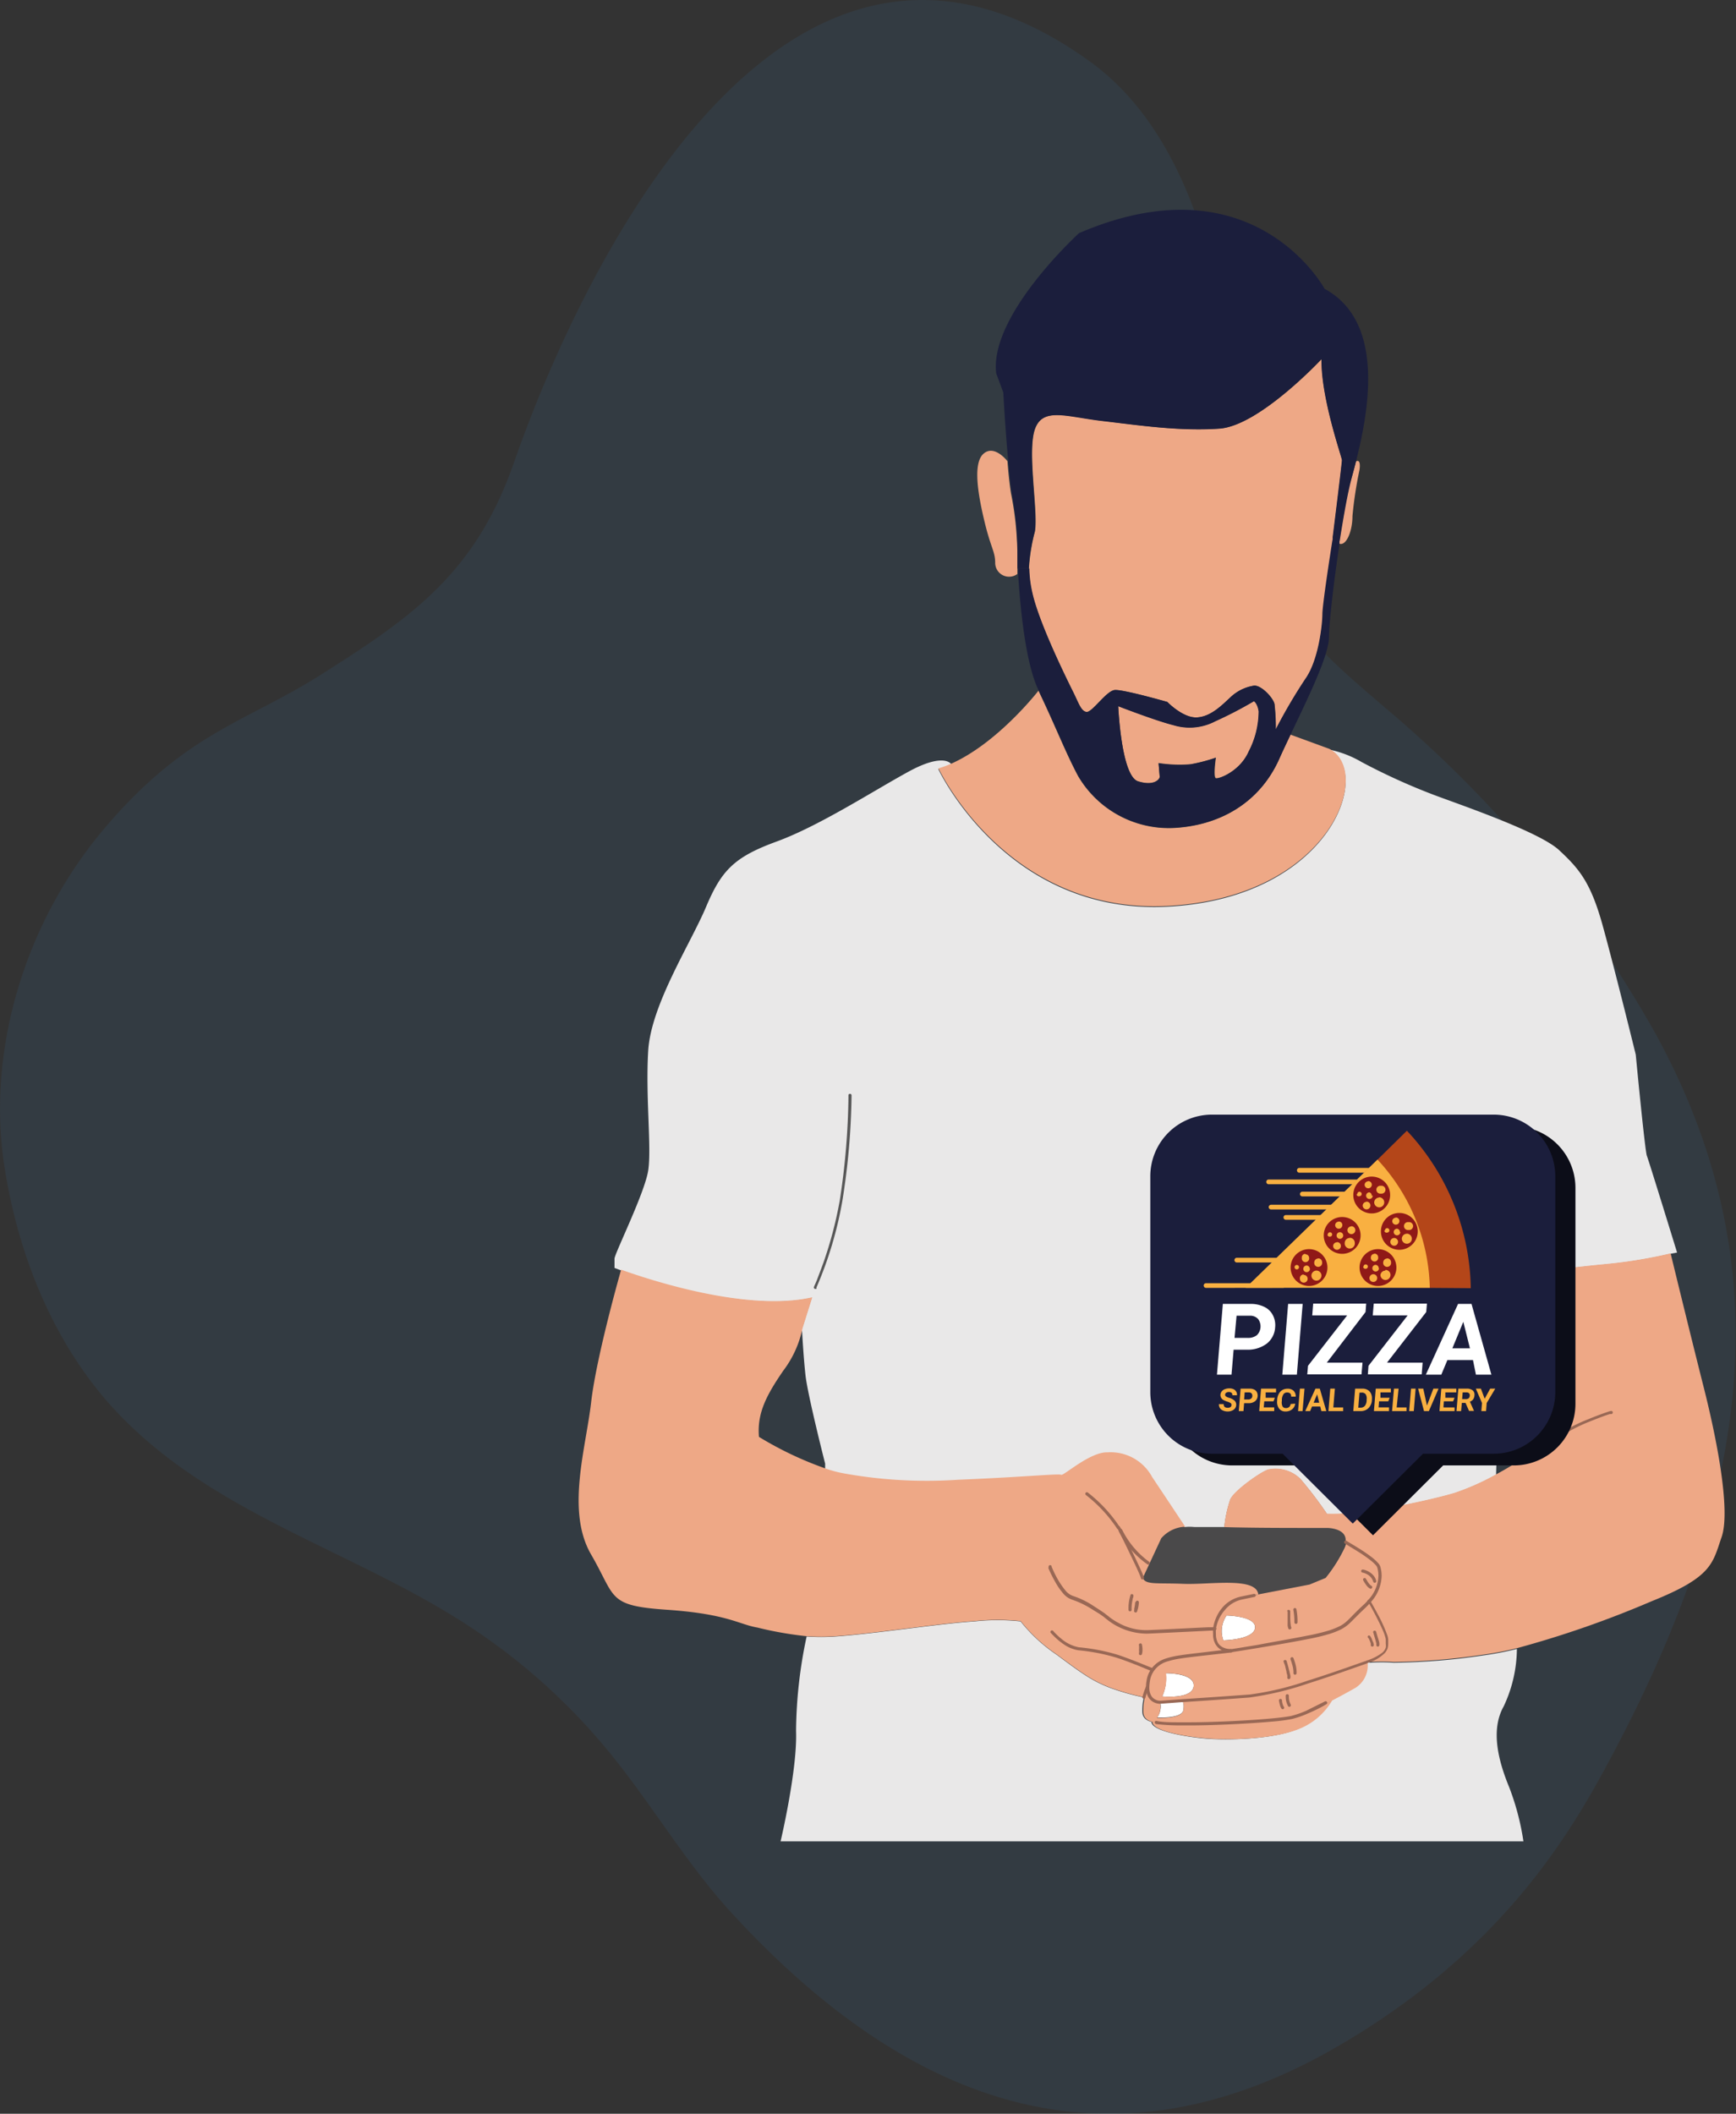 <svg xmlns="http://www.w3.org/2000/svg" viewBox="0 0 188.57 229.58">
  <rect x="0" y="0" width="188.57" height="229.58" fill="#333333" stroke="none"/>
  <defs>
    <style>
      .cls-1 {
        isolation: isolate;
      }

      .cls-2 {
        opacity: 0.1;
        mix-blend-mode: multiply;
      }

      .cls-3 {
        fill: #3585c7;
      }

      .cls-4 {
        fill: #e9e8e8;
      }

      .cls-5 {
        fill: #4a494a;
      }

      .cls-6 {
        fill: #fff;
      }

      .cls-7 {
        fill: #eea886;
      }

      .cls-8 {
        fill: #1b1e3c;
      }

      .cls-9 {
        fill: #575757;
      }

      .cls-10 {
        fill: #996855;
      }

      .cls-11 {
        fill: #0c0d18;
      }

      .cls-12 {
        fill: #f9b041;
      }

      .cls-13 {
        fill: #b44619;
      }

      .cls-14 {
        fill: #901917;
      }
    </style>
  </defs>
  <title>illu-cas-pratique</title>
  <g class="cls-1">
    <g id="Calque_2" data-name="Calque 2">
      <g id="mr-martin">
        <g>
          <g class="cls-2">
            <path class="cls-3" d="M11.73,89.52c8.63-10,15.06-11.13,23.16-16.26,9.89-6.27,16.79-11,21-23.2,7-20,29.08-67.47,62.46-43.41,12,8.62,15.53,27.39,16.3,44.76.65,14.78,11.63,21.45,19.53,28.71a127.08,127.08,0,0,1,25.68,32.2c14.15,25.84,9.86,50.87-4.77,78.38-4.42,8.31-11.84,21.18-29.91,31.63-24.38,14.09-46.18,6.86-66-14.88-4.53-5-8.15-11.06-12.4-16.39a67.13,67.13,0,0,0-15.17-14C38.45,168.21,22.15,164.39,11.46,152,5.8,145.38,2,136.56.46,126.58-1.44,114.12,2.63,100,11.73,89.52Z"/>
          </g>
          <g>
            <g>
              <path class="cls-4" d="M148.78,180.59a18.73,18.73,0,0,1,2.6,0,71.21,71.21,0,0,0,9.77-.8,32.82,32.82,0,0,0,3.62-.7,14.87,14.87,0,0,1-1.44,6.25c-1.46,2.6-.54,6,.61,8.79a27.7,27.7,0,0,1,1.54,5.86H84.79s1.84-7.77,1.68-12a50.48,50.48,0,0,1,1.15-10.25,22,22,0,0,0,3.15,0c4.31-.3,11.48-1.42,15.09-1.64a23.18,23.18,0,0,1,5,0,17.33,17.33,0,0,0,3.93,3.63c3,2.24,3.9,2.83,5.66,3.54a25.51,25.51,0,0,0,3.8,1.09,5.91,5.91,0,0,0-.17,1.48c0,.65.35,1,1,1.18,0,1,3.82,1.65,6,1.82s7,.1,9.74-1a7.29,7.29,0,0,0,3.82-3.2c1.36-.71,2.45-1.33,2.45-1.33a2.87,2.87,0,0,0,1.36-2.88l.17-.06Z"/>
              <path class="cls-4" d="M181.47,136.17a52,52,0,0,1-6.94,1.15c-4.32.41-11.37,1.3-12,1.58,0,.81.07,1.63.12,2.43,0,1,.12,2,.18,2.92a52.63,52.63,0,0,1,.11,9.05c-.34,2.63-.43,6.88-.43,6.88a26.77,26.77,0,0,1-4.5,2c-2.19.66-9.79,2.44-13.87,2.26a42.15,42.15,0,0,0-2.89-3.8,3.83,3.83,0,0,0-3.52-1c-.76.23-3.68,2.29-4.1,3.26a13.82,13.82,0,0,0-.64,3c-1.44,0-2.64,0-3.31,0a5.21,5.21,0,0,0-1,0c-.36-.55-2.22-3.35-3.59-5.4a5.12,5.12,0,0,0-4.82-2.68c-1.92-.08-4.75,2.6-5.06,2.44s-4,.24-11.25.54a50.56,50.56,0,0,1-12.33-.69,12.55,12.55,0,0,1-2-.53h0v-.61s-1.91-7.49-2.14-9.64-.38-5-.38-5l1.06-3.37c-7.15,1.6-18-2-20.76-3l-.66-.25v-1c0-.54,3.28-7.13,3.66-9.58s-.3-8,0-13,4.6-11.63,6.28-15.62,3.07-5.43,7.67-7.11,10.4-5.44,14.31-7.58,4.66-.82,4.66-.82a10.44,10.44,0,0,1-1.41.53s7.41,15.91,25,14.94,22.29-14.6,17.45-17.06a11.53,11.53,0,0,1,3.54,1.36,68.32,68.32,0,0,0,7.83,3.56c2.87,1.08,11.46,4,13.61,6s3.42,3.45,4.72,8.13,3.61,14.08,3.61,14.08,1,10.48,1.21,11,3.28,10.5,3.28,10.5Z"/>
              <path class="cls-5" d="M128.72,165.85a5.21,5.21,0,0,1,1,0c.67,0,1.87,0,3.31,0,3,.05,6.92.07,9.25.09h1.92s2.24,0,2,1.56a2.92,2.92,0,0,1-.26.75,16.44,16.44,0,0,1-2,3.14l-1.75.72-5.56,1.07c-.25-1.93-5.33-1-8.14-1.14s-4.13.14-4.4-.65l2-4.3A3.65,3.65,0,0,1,128.72,165.85Z"/>
              <path class="cls-6" d="M128.31,184.7s.37,0,.24,1-2.85.83-2.85.83a2.08,2.08,0,0,0,.32-1.68l2.29-.17Z"/>
              <path class="cls-6" d="M129.66,183.13c-.13,1.46-3.42,1.12-3.42,1.12a4.64,4.64,0,0,0,.38-2.52S129.78,181.69,129.66,183.13Z"/>
              <path class="cls-6" d="M136.33,176.81c-.14,1.29-3.45,1.35-3.45,1.35a3,3,0,0,1,.35-2.7S136.47,175.51,136.33,176.81Z"/>
              <path class="cls-7" d="M131.17,188.82c-2.22-.17-6-.78-6-1.82a17.62,17.62,0,0,0,3.14.24,91.48,91.48,0,0,0,12-.68,23.61,23.61,0,0,0,4.41-1.9,7.29,7.29,0,0,1-3.82,3.2C138.14,188.92,133.39,189,131.17,188.82Z"/>
              <path class="cls-7" d="M128.55,185.71c.13-1-.24-1-.24-1h0c2.25-.14,5.52-.37,7.41-.51,3.12-.24,9.62-2.6,12.45-3.59l.37-.14a2.87,2.87,0,0,1-1.36,2.88s-1.09.62-2.45,1.33a23.61,23.61,0,0,1-4.41,1.9,91.48,91.48,0,0,1-12,.68,17.62,17.62,0,0,1-3.14-.24c-.68-.19-1-.53-1-1.18a5.91,5.91,0,0,1,.17-1.48,5.83,5.83,0,0,1,.34-1,1.41,1.41,0,0,0,1.29,1.53H126a2.08,2.08,0,0,1-.32,1.68S128.43,186.73,128.55,185.71Z"/>
              <path class="cls-7" d="M126.24,184.25s3.29.34,3.42-1.12-3-1.4-3-1.4A4.64,4.64,0,0,1,126.24,184.25Zm1.9-4.33c1-.17,5-.59,5.51-.65h0s8.92-1.37,10.79-2,1.77-.92,3.72-2.76a5.23,5.23,0,0,0,.57-.59s1.92,3.31,1.92,4.16.25,1.44-2,2.33l-.17.06-.37.14c-2.83,1-9.33,3.35-12.45,3.59-1.89.14-5.16.37-7.41.51l-2.29.17h-.12a1.41,1.41,0,0,1-1.29-1.53,3,3,0,0,1,.06-.76,2.76,2.76,0,0,1,.48-1.23C125.91,180.22,127.32,180.08,128.14,179.92Z"/>
              <path class="cls-7" d="M132.88,178.16s3.31-.06,3.45-1.35-3.1-1.35-3.1-1.35A3,3,0,0,0,132.88,178.16Zm16.93-7.92a3.82,3.82,0,0,1-1,3.66,5.23,5.23,0,0,1-.57.59c-2,1.84-1.84,2.13-3.72,2.76s-10.79,2-10.79,2h0a1.65,1.65,0,0,1-1.74-1.79,3.6,3.6,0,0,1,0-.58,4,4,0,0,1,2.85-3.32l1.84-.39,5.56-1.07,1.75-.72a16.44,16.44,0,0,0,2-3.14,2.92,2.92,0,0,0,.26-.75C146.51,167.71,149.6,169.45,149.81,170.24Z"/>
              <path class="cls-7" d="M133.65,179.27c-.53.06-4.5.48-5.51.65-.82.16-2.23.3-3,1.42a2.76,2.76,0,0,0-.48,1.23,3,3,0,0,0-.06.76,5.83,5.83,0,0,0-.34,1,25.51,25.51,0,0,1-3.8-1.09c-1.76-.71-2.65-1.3-5.66-3.54a17.33,17.33,0,0,1-3.93-3.63,23.18,23.18,0,0,0-5,0c-3.61.22-10.78,1.34-15.09,1.64a22,22,0,0,1-3.15,0,39,39,0,0,1-5.36-.94c-2-.34-3.26-1.48-9.8-1.93s-5.52-1.28-8.26-6-.58-11.48,0-16.53,3.26-14.41,3.26-14.41c2.78,1,13.61,4.64,20.76,3l-1.06,3.37a11.41,11.41,0,0,1-2.08,4.59c-1.82,2.65-2.87,4.61-2.65,7.2a38.07,38.07,0,0,0,7.25,3.44h0a12.55,12.55,0,0,0,2,.53,50.56,50.56,0,0,0,12.33.69c7.27-.3,11-.69,11.25-.54s3.14-2.52,5.06-2.44a5.12,5.12,0,0,1,4.82,2.68c1.37,2.05,3.23,4.85,3.59,5.4a3.65,3.65,0,0,0-2.6,1.25l-2,4.3c.27.79,1.57.53,4.4.65s7.89-.79,8.14,1.14l-1.84.39A4,4,0,0,0,132,176.9a3.6,3.6,0,0,0,0,.58A1.65,1.65,0,0,0,133.65,179.27Z"/>
              <path class="cls-7" d="M148.71,180.39c2.24-.89,2-1.55,2-2.33s-1.92-4.16-1.92-4.16a3.82,3.82,0,0,0,1-3.66c-.21-.79-3.3-2.53-3.64-2.73.26-1.56-2-1.56-2-1.56h-1.92c-2.33,0-6.29,0-9.25-.09a13.82,13.82,0,0,1,.64-3c.42-1,3.34-3,4.1-3.26a3.83,3.83,0,0,1,3.52,1,42.15,42.15,0,0,1,2.89,3.8c4.08.18,11.68-1.6,13.87-2.26a26.77,26.77,0,0,0,4.5-2c.63-.34,1.17-.65,1.51-.86.65-.4,1.46-.72,2.47-1.34.22-4.27-.49-5.66-1-8.22a17.89,17.89,0,0,0-2.65-5.51c-.06-.91-.13-1.88-.18-2.92-.05-.8-.09-1.62-.12-2.43.6-.28,7.65-1.17,12-1.58a52,52,0,0,0,6.94-1.15c.1.43,2.14,8.8,3.54,14.34,1.45,5.69,3,13.56,2,16.46s-1,4.34-7.65,7a109.87,109.87,0,0,1-14.59,5.08,32.82,32.82,0,0,1-3.62.7,71.21,71.21,0,0,1-9.77.8,18.73,18.73,0,0,0-2.6,0Z"/>
              <path class="cls-7" d="M103.38,82.92c5.07-2.28,9.42-7.9,9.42-7.9,1.84,3.84,2.91,6.65,4.29,9.25a11.43,11.43,0,0,0,10.26,5.67c5.05-.22,9.41-2.68,11.56-7.42.39-.88.83-1.8,1.27-2.73l4.21,1.54c4.84,2.46.13,16.08-17.45,17.06s-25-14.94-25-14.94A10.44,10.44,0,0,0,103.38,82.92Z"/>
              <path class="cls-7" d="M147.29,50.12s.57-.41.38.93a43.06,43.06,0,0,0-.76,5c0,1.61-.66,3.28-1.43,3,0-.12,0-.23,0-.33.4-2.54.82-4.92,1.19-6.4C146.85,51.78,147.07,51,147.29,50.12Z"/>
              <path class="cls-7" d="M110.51,60.23c0,.37,0,.89,0,1.53,0,.18,0,.38,0,.58a1.51,1.51,0,0,1-2.41-1.19c0-1.26-.45-1.57-1.14-4.42s-1.33-6.37-.14-7.44,2.61.8,2.61.8h0c.11,1.4.25,2.69.38,3.48A34.91,34.91,0,0,1,110.51,60.23Z"/>
              <path class="cls-7" d="M129.33,83a14.94,14.94,0,0,1-3.48-.13s.09,1.27.12,1.47-.51,1.09-2.35.51-2.16-8.17-2.16-8.17,4.08,1.58,6,2.06a6,6,0,0,0,4.53-.42,42.82,42.82,0,0,0,4.22-2.17c.08-.05.45.36.54,1.09a9.51,9.51,0,0,1-1.09,4.37c-.95,2.15-3.27,3-3.58,2.9s0-2.23,0-2.23A18.34,18.34,0,0,1,129.33,83Z"/>
              <path class="cls-7" d="M138.59,79.22a23.28,23.28,0,0,0-.14-2.75c-.15-.7-1.45-2.07-2.22-2a4.78,4.78,0,0,0-2.6,1.3c-.92.85-2.08,2.07-3.61,2.15s-3.22-1.68-3.22-1.68-4.81-1.39-5.73-1.3-2.44,2.45-3.07,2.38-.83-.92-1.45-2.15-3.66-7.36-4.43-10.72a12.94,12.94,0,0,1-.35-2.72,20.11,20.11,0,0,1,.65-4c.38-2.15-.85-8.66,0-11.11s3.45-1.38,7.35-.91,8.35,1.14,12.7.83S143.57,39,143.57,39c-.07,4.3,2.22,10.72,2.22,11s-1,8.34-1,8.34,0,.12,0,.33c-.23,1.44-1.1,7.3-1.1,8.09s-.38,4.9-1.84,7A57,57,0,0,0,138.59,79.22Z"/>
              <path class="cls-8" d="M126.8,76.24S128.5,78,130,77.92s2.69-1.3,3.61-2.15a4.78,4.78,0,0,1,2.6-1.3c.77-.07,2.07,1.3,2.22,2a23.28,23.28,0,0,1,.14,2.75,57,57,0,0,1,3.23-5.51c1.46-2.07,1.84-6,1.84-7s.87-6.65,1.1-8.09l.76.11c0,.1,0,.21,0,.33-.62,4.14-1.14,8.61-1.14,10.11,0,2-2.2,6.45-4.16,10.59-.44.93-.88,1.85-1.27,2.73-2.15,4.74-6.51,7.2-11.56,7.42a11.43,11.43,0,0,1-10.26-5.67c-1.38-2.6-2.45-5.41-4.29-9.25h0c-1.47-3.05-2-9.14-2.23-12.67,0-.2,0-.4,0-.58l1.22,0a12.94,12.94,0,0,0,.35,2.72c.77,3.36,3.82,9.49,4.43,10.72s.85,2.06,1.45,2.15,2.15-2.31,3.07-2.38S126.8,76.24,126.8,76.24Zm-1,6.66a14.94,14.94,0,0,0,3.48.13,18.34,18.34,0,0,0,2.76-.72s-.33,2.09,0,2.23,2.63-.75,3.58-2.9a9.51,9.51,0,0,0,1.09-4.37c-.09-.73-.46-1.14-.54-1.09A42.82,42.82,0,0,1,132,78.35a6,6,0,0,1-4.53.42c-1.93-.48-6-2.06-6-2.06s.32,7.61,2.16,8.17,2.37-.31,2.35-.51S125.85,82.9,125.85,82.9Z"/>
              <path class="cls-8" d="M143.88,31.37c6.68,3.61,4.74,13.48,3.41,18.75-.22.89-.44,1.66-.58,2.24-.37,1.48-.79,3.86-1.19,6.4l-.76-.11c0-.21,0-.33,0-.33s1-8,1-8.34-2.29-6.73-2.22-11c0,0-6.73,7.28-11.1,7.58s-8.79-.38-12.7-.83-6.5-1.55-7.35.91.38,9,0,11.11a20.11,20.11,0,0,0-.65,4l-1.22,0c0-.64,0-1.16,0-1.53a34.91,34.91,0,0,0-.62-6.66c-.13-.79-.27-2.08-.38-3.48-.32-3.36-.54-7.46-.54-7.46l-.77-2.07c-.76-6.35,9-15.23,9-15.23C136.23,17.14,143.88,31.37,143.88,31.37Z"/>
              <path class="cls-9" d="M162.51,129s-.16,3-.16,6.71c0,.71,0,1.45,0,2.19a.17.17,0,1,0,.34,0c0-.75,0-1.48,0-2.19,0-1.85,0-3.52.08-4.74,0-.6,0-1.09,0-1.43l0-.52a.17.17,0,0,0-.16-.18.16.16,0,0,0-.18.16Z"/>
              <path class="cls-10" d="M174.93,153.25s-1.07.33-2.4.89a16.47,16.47,0,0,0-4,2.22h0a15.19,15.19,0,0,1-1.7,1.24.18.18,0,0,0-.06.24.19.19,0,0,0,.24,0,17,17,0,0,0,1.74-1.27h0a16.68,16.68,0,0,1,3.92-2.17c.66-.27,1.25-.49,1.68-.65l.51-.17.13,0,.05,0a.17.17,0,1,0-.1-.32Z"/>
              <path class="cls-10" d="M121.49,166.26a2.05,2.05,0,0,1,.12.2l.14-.08-.15.07a9.69,9.69,0,0,0,3,3.43.17.17,0,0,0,.24,0,.18.18,0,0,0,0-.24h0a9.58,9.58,0,0,1-2.85-3.3h0a1.84,1.84,0,0,0-.14-.25.17.17,0,0,0-.27.22Z"/>
              <path class="cls-10" d="M118,162.41l0,0a15.35,15.35,0,0,1,3.34,3.61.17.17,0,0,0,.29-.17,15.64,15.64,0,0,0-3.45-3.73.17.17,0,1,0-.2.27Z"/>
              <path class="cls-10" d="M121.38,166h0l.09.18h0c.23.45.79,1.58,1.32,2.69.27.56.53,1.1.74,1.56s.36.81.41,1a.16.16,0,0,0,.21.11.17.17,0,0,0,.11-.21c-.06-.2-.22-.56-.42-1-.63-1.37-1.72-3.58-2.06-4.26l-.16.07.16-.07a2.08,2.08,0,0,0-.11-.21.17.17,0,1,0-.29.17Z"/>
              <path class="cls-10" d="M113.87,170.3a14.77,14.77,0,0,0,.78,1.56,6.82,6.82,0,0,0,.8,1.16,2.19,2.19,0,0,0,1,.72,9.86,9.86,0,0,1,2.1,1l.92.57.31.22a.77.77,0,0,1,.17.13l.47.37a7,7,0,0,0,4,1.4h.26c2.54-.11,7.29-.35,7.29-.35a.18.18,0,0,0,.16-.18.18.18,0,0,0-.18-.16l-.78,0c-1.46.07-4.6.23-6.5.31h-.25a6.16,6.16,0,0,1-2.9-.77,6.66,6.66,0,0,1-.91-.57l-.45-.35-.19-.15c-.3-.21-.88-.59-1.52-1a9.44,9.44,0,0,0-1.92-.88,1.91,1.91,0,0,1-.82-.61,9.27,9.27,0,0,1-1.07-1.67c-.14-.27-.25-.51-.32-.68l-.09-.2,0-.08a.18.18,0,0,0-.22-.09.17.17,0,0,0-.1.22Z"/>
              <path class="cls-10" d="M133.65,179.1a1.74,1.74,0,0,1-.9-.23,1.24,1.24,0,0,1-.47-.47,1.9,1.9,0,0,1-.2-.92,3.43,3.43,0,0,1,0-.56h0a4.11,4.11,0,0,1,1-2.09,3.29,3.29,0,0,1,1.76-1.09h0l1.39-.29a.17.17,0,1,0-.06-.33l-1.4.29,0,.17,0-.17a3.65,3.65,0,0,0-2,1.2,4.5,4.5,0,0,0-1,2.26h0a4.08,4.08,0,0,0,0,.61,2.1,2.1,0,0,0,.25,1.08,1.66,1.66,0,0,0,.92.76,2.31,2.31,0,0,0,.74.12.16.16,0,0,0,.16-.17.17.17,0,0,0-.16-.17Z"/>
              <path class="cls-10" d="M146.07,167.65h0l.07-.15-.08.14c.17.1,1,.59,1.86,1.14.41.28.82.57,1.14.84a4.81,4.81,0,0,1,.39.38.74.74,0,0,1,.16.27h0a3.51,3.51,0,0,1,.12.87,4,4,0,0,1-1.12,2.64h0a4.81,4.81,0,0,1-.55.57h0c-1,.92-1.44,1.46-1.87,1.82a3.24,3.24,0,0,1-.71.47,8.37,8.37,0,0,1-1.07.43h0a22.06,22.06,0,0,1-2.46.59c-1.64.33-3.72.68-5.38,1l-2.09.34-.83.13a.17.17,0,0,0-.15.19.17.17,0,0,0,.2.14s2.23-.34,4.7-.77c1.23-.21,2.52-.44,3.62-.66a22.79,22.79,0,0,0,2.5-.6h0a8.9,8.9,0,0,0,1.12-.45,4.23,4.23,0,0,0,1.12-.83c.37-.36.81-.83,1.54-1.51h0a6.67,6.67,0,0,0,.58-.62l-.13-.1.13.11a4.4,4.4,0,0,0,1.2-2.86,3.61,3.61,0,0,0-.14-1l-.16.05.16-.05a1.07,1.07,0,0,0-.24-.4,5.3,5.3,0,0,0-.83-.74c-.5-.38-1.11-.77-1.62-1.08s-.91-.54-1-.61h0l0,0a.17.17,0,0,0-.15.31Z"/>
              <path class="cls-10" d="M148.63,174l.08.14c.18.32.64,1.14,1.06,2,.2.41.4.83.54,1.18.07.18.12.34.16.48a1.17,1.17,0,0,1,.06.31c0,.15,0,.29,0,.42a1.29,1.29,0,0,1,0,.4,1.22,1.22,0,0,1-.45.62,5.41,5.41,0,0,1-1.4.73l.07.16-.05-.16a1.28,1.28,0,0,1-.17.05l0,0a2.34,2.34,0,0,1-.35.13h0c-1.41.49-3.74,1.33-6.11,2.07a32.23,32.23,0,0,1-6.29,1.51h0c-1.89.14-5.16.37-7.41.51h0l-2.29.17v0h-.12v0h0a1.23,1.23,0,0,1-.56-.19,1,1,0,0,1-.37-.4,1.67,1.67,0,0,1-.19-.77h0s0-.07,0-.11a5.56,5.56,0,0,1,.06-.62l-.16,0,.16,0a2.63,2.63,0,0,1,.45-1.16h0a2.69,2.69,0,0,1,1.39-1,9.48,9.48,0,0,1,1.5-.34l0-.17,0,.17c.49-.08,1.74-.23,2.92-.36l2.57-.29v0h0a.16.16,0,0,0,.17-.17.17.17,0,0,0-.17-.17h-.07c-.26,0-1.39.14-2.57.28s-2.43.28-2.94.37h0a9.27,9.27,0,0,0-1.54.35,3.05,3.05,0,0,0-1.56,1.13l.14.1-.14-.1a3,3,0,0,0-.51,1.3h0a4,4,0,0,0-.06.66v.13h0a2,2,0,0,0,.25.95,1.43,1.43,0,0,0,.75.64,1.65,1.65,0,0,0,.45.1H126l2.29-.17,0-.17v.17c2.25-.14,5.52-.37,7.42-.51h0a33.69,33.69,0,0,0,6.36-1.52c2.38-.75,4.71-1.59,6.12-2.08l-.05-.16.05.16a3.12,3.12,0,0,0,.39-.15l-.07-.15,0,.16a1.28,1.28,0,0,1,.17-.05h0a4.4,4.4,0,0,0,1.75-1.05,1.55,1.55,0,0,0,.3-.52,1.75,1.75,0,0,0,.06-.5c0-.15,0-.29,0-.42a1.83,1.83,0,0,0-.09-.47,16.54,16.54,0,0,0-1.07-2.35c-.42-.79-.79-1.42-.79-1.42a.17.17,0,0,0-.23-.07.18.18,0,0,0-.06.24Z"/>
              <path class="cls-10" d="M125.55,187.25a23.44,23.44,0,0,0,2.72.15l1,0c1.6,0,3.92-.08,6.08-.21,1.07-.06,2.11-.14,3-.22a19,19,0,0,0,2-.27h0a10.54,10.54,0,0,0,1.72-.6c.66-.28,1.37-.62,2-1a.17.17,0,0,0,.08-.23.17.17,0,0,0-.23-.08c-.67.34-1.38.68-2,1a10.53,10.53,0,0,1-1.67.58l0,.17,0-.17c-.44.09-1.16.18-2,.26-2.61.25-6.65.43-9,.43h-.95c-1.13,0-2,0-2.68-.15a.16.16,0,0,0-.19.14.17.17,0,0,0,.14.19Z"/>
              <path class="cls-10" d="M124.45,183.26a6.55,6.55,0,0,0-.34,1,.17.17,0,1,0,.32.09,6,6,0,0,1,.23-.71,2,2,0,0,1,.07-.2l0-.05h0a.17.17,0,0,0-.08-.22.18.18,0,0,0-.23.08Z"/>
              <path class="cls-10" d="M148,170.8h0a1.67,1.67,0,0,1,.52.2,1.31,1.31,0,0,1,.64.78.17.17,0,0,0,.33-.09,1.48,1.48,0,0,0-.35-.63,2,2,0,0,0-.71-.48,1.41,1.41,0,0,0-.38-.11.16.16,0,0,0-.19.14.16.16,0,0,0,.14.19Z"/>
              <path class="cls-10" d="M148.06,171.6a3,3,0,0,0,.23.39,2.06,2.06,0,0,0,.23.31,1,1,0,0,0,.3.24.17.17,0,0,0,.22-.08.17.17,0,0,0-.08-.23.61.61,0,0,1-.19-.16,2.21,2.21,0,0,1-.28-.4l-.1-.16,0,0h0a.17.17,0,1,0-.3.15Z"/>
              <path class="cls-10" d="M140.49,174.86h0a7.17,7.17,0,0,1,.11,1.35.17.17,0,0,0,.17.16.16.16,0,0,0,.17-.16,6.62,6.62,0,0,0-.12-1.43.17.17,0,0,0-.2-.13.18.18,0,0,0-.13.21Z"/>
              <path class="cls-10" d="M139.87,175s0,.22,0,.52,0,.48,0,.72a3.18,3.18,0,0,0,0,.34,2.06,2.06,0,0,0,.07.29.17.17,0,0,0,.22.09.17.17,0,0,0,.1-.22.71.71,0,0,1-.05-.21,6.53,6.53,0,0,1-.06-1v-.36a1,1,0,0,1,0-.15.17.17,0,0,0-.17-.17.16.16,0,0,0-.17.16Z"/>
              <path class="cls-10" d="M140.18,180.24h0a3.93,3.93,0,0,1,.17.51,3.1,3.1,0,0,1,.15.84s0,.08,0,.12a.17.17,0,0,0,.15.18.17.17,0,0,0,.19-.15v-.15a3.54,3.54,0,0,0-.17-1c-.08-.28-.17-.49-.17-.5a.17.17,0,0,0-.22-.09.16.16,0,0,0-.09.22Z"/>
              <path class="cls-10" d="M139.45,180.5s0,.08.07.22.14.53.22.83c0,.15.07.29.09.41a1.12,1.12,0,0,1,0,.24h0a.16.16,0,0,0,.16.17.17.17,0,0,0,.18-.16v0a1.37,1.37,0,0,0,0-.19c-.05-.26-.15-.66-.24-1l-.17-.61a.18.18,0,0,0-.22-.11.16.16,0,0,0-.11.21Z"/>
              <path class="cls-10" d="M139.66,184.1a1.62,1.62,0,0,0,0,.18,2.08,2.08,0,0,0,.24,1,.17.17,0,0,0,.23.08.18.18,0,0,0,.07-.23,1.84,1.84,0,0,1-.2-.83v-.13h0a.17.17,0,0,0-.33-.05Z"/>
              <path class="cls-10" d="M138.92,184.69a3.09,3.09,0,0,0,.07.34,2.45,2.45,0,0,0,.08.29,1.15,1.15,0,0,0,.14.27.17.17,0,0,0,.24,0,.17.17,0,0,0,0-.23.65.65,0,0,1-.09-.17,3.06,3.06,0,0,1-.1-.38.78.78,0,0,1,0-.14v0h0a.18.18,0,0,0-.19-.15.18.18,0,0,0-.15.2Z"/>
              <path class="cls-10" d="M149.17,177.3l.05.19.2.68.08.32s0,.09,0,.12a.35.35,0,0,0,0,.06.17.17,0,0,0,.17.17.17.17,0,0,0,.16-.17.92.92,0,0,0,0-.16c0-.2-.13-.52-.21-.8l-.15-.51a.17.17,0,0,0-.32.1Z"/>
              <path class="cls-10" d="M148.64,177.9a1.9,1.9,0,0,1,.11.21,4,4,0,0,1,.15.4c0,.06,0,.11,0,.15l0,.05a.17.17,0,0,0,.21.12.16.16,0,0,0,.11-.21s0-.16-.11-.35l-.12-.3a1.27,1.27,0,0,0-.15-.26.16.16,0,0,0-.23-.05.17.17,0,0,0,0,.24Z"/>
              <path class="cls-10" d="M114.16,177.36a3.76,3.76,0,0,0,.29.31,7.22,7.22,0,0,0,1.1.92,3.82,3.82,0,0,0,1.6.65h0a21,21,0,0,1,4.06.78h0c.65.2,1.62.57,2.43.89l1,.41.42.17a.16.16,0,0,0,.22-.09.16.16,0,0,0-.09-.22l-1.45-.59c-.81-.32-1.78-.69-2.45-.9h0a21.15,21.15,0,0,0-4.12-.78l0,.17,0-.17a4.14,4.14,0,0,1-1.87-.91,6.49,6.49,0,0,1-.63-.57,3.1,3.1,0,0,1-.27-.29.17.17,0,1,0-.26.22Z"/>
              <path class="cls-10" d="M122.82,173.18a4.66,4.66,0,0,0-.24,1.34c0,.11,0,.22,0,.32a.17.17,0,0,0,.34,0,2.46,2.46,0,0,1,0-.28,4.17,4.17,0,0,1,.11-.84c0-.12.06-.21.08-.28a.45.45,0,0,0,0-.08v0h0a.16.16,0,0,0-.1-.21.16.16,0,0,0-.22.1Z"/>
              <path class="cls-10" d="M123.31,174a4.59,4.59,0,0,1-.11.73c0,.08,0,.13,0,.17v0h0a.16.16,0,0,0,.09.22.16.16,0,0,0,.22-.09,3.43,3.43,0,0,0,.2-1,.18.18,0,0,0-.16-.18.17.17,0,0,0-.18.15Z"/>
              <path class="cls-10" d="M123.72,178.7h0a2.81,2.81,0,0,1,0,.5,1.2,1.2,0,0,1,0,.35.16.16,0,0,0,.11.21.17.17,0,0,0,.21-.1,1.46,1.46,0,0,0,.06-.46,2.47,2.47,0,0,0-.06-.58.16.16,0,0,0-.19-.13.17.17,0,0,0-.14.2Z"/>
              <path class="cls-9" d="M88.66,139.9a41.67,41.67,0,0,0,2.84-9.47,77.35,77.35,0,0,0,1-11.46.17.17,0,0,0-.17-.17.16.16,0,0,0-.17.17v.26a78.34,78.34,0,0,1-.94,11.14,43.69,43.69,0,0,1-1.76,6.72c-.3.83-.56,1.5-.75,2-.1.23-.17.4-.23.52a.64.64,0,0,1-.06.14l0,0a.17.17,0,1,0,.31.15Z"/>
            </g>
            <g>
              <g>
                <path class="cls-11" d="M164.46,122.33H133.82a6.7,6.7,0,0,0-6.68,6.68v23.47a6.7,6.7,0,0,0,6.68,6.68h7.7l7.62,7.59,7.62-7.59h7.7a6.7,6.7,0,0,0,6.67-6.68V129A6.69,6.69,0,0,0,164.46,122.33Z"/>
                <path class="cls-8" d="M162.27,121.06H131.62a6.7,6.7,0,0,0-6.67,6.68v23.47a6.69,6.69,0,0,0,6.67,6.68h7.7l7.62,7.59,7.63-7.59h7.7a6.69,6.69,0,0,0,6.67-6.68V127.74A6.7,6.7,0,0,0,162.27,121.06Z"/>
              </g>
              <g>
                <g>
                  <g>
                    <path class="cls-12" d="M141.13,127.37a.26.26,0,0,1-.25-.26h0a.26.26,0,0,1,.25-.26h8.29a.26.26,0,0,1,.26.26h0a.26.26,0,0,1-.26.26Z"/>
                    <path class="cls-12" d="M131,139.88a.26.26,0,0,1-.25-.26h0a.25.25,0,0,1,.25-.25h8.29a.25.25,0,0,1,.25.25h0c0,.14,0,.25-.18.25Z"/>
                    <path class="cls-12" d="M141.46,129.94a.25.25,0,0,1-.25-.25h0a.26.26,0,0,1,.25-.26h8.29a.26.26,0,0,1,.25.26h0a.25.25,0,0,1-.25.25Z"/>
                    <path class="cls-12" d="M139.68,132.48a.25.25,0,0,1-.26-.25h0a.25.25,0,0,1,.26-.26H148a.26.26,0,0,1,.26.26h0a.26.26,0,0,1-.26.25Z"/>
                    <path class="cls-12" d="M134.34,137.12a.26.26,0,0,1-.25-.26h0a.25.25,0,0,1,.25-.25h8.29a.25.25,0,0,1,.25.25h0a.26.26,0,0,1-.25.26Z"/>
                    <path class="cls-12" d="M137.8,128.62a.25.25,0,0,1-.25-.25h0a.25.25,0,0,1,.25-.26H148a.26.26,0,0,1,.26.26h0a.26.26,0,0,1-.26.25Z"/>
                    <path class="cls-12" d="M138.07,131.36a.26.26,0,0,1-.26-.26h0a.26.26,0,0,1,.26-.25h10.15a.26.26,0,0,1,.26.25h0a.26.26,0,0,1-.26.26Z"/>
                  </g>
                  <g>
                    <g>
                      <path class="cls-13" d="M135.64,139.73l24.12.18a25.56,25.56,0,0,0-5.44-15.36q-.72-.92-1.5-1.74Z"/>
                      <path class="cls-12" d="M150.79,127.3c-.37-.47-.76-.92-1.16-1.36l-14.32,13.93h20A21.1,21.1,0,0,0,150.79,127.3Z"/>
                    </g>
                    <path class="cls-14" d="M149,131.79a2,2,0,1,0-2-2A2,2,0,0,0,149,131.79Zm1-3a.43.43,0,1,1,0,.85.43.43,0,1,1,0-.85Zm-.18,1.25a.55.55,0,0,1,.54.55.54.54,0,0,1-.54.54.55.55,0,0,1-.55-.54A.55.55,0,0,1,149.75,130.07Zm-.71-.19a.36.36,0,1,1-.36-.35A.36.36,0,0,1,149,129.88Zm-.48-1.57a.39.39,0,1,1-.4.39A.39.39,0,0,1,148.56,128.31Zm-.19,2.23a.42.42,0,1,1-.42.42A.42.42,0,0,1,148.37,130.54Zm-1-.83a.23.23,0,0,1,.23-.24.24.24,0,1,1,0,.48A.23.23,0,0,1,147.36,129.71Z"/>
                    <path class="cls-14" d="M152,135.74a2,2,0,1,0-2-2A2,2,0,0,0,152,135.74Zm1-3a.43.43,0,1,1,0,.85.43.43,0,1,1,0-.85Zm-.18,1.25a.55.55,0,0,1,.54.55.54.54,0,0,1-.54.54.55.55,0,0,1-.55-.54A.55.55,0,0,1,152.77,134Zm-.71-.19a.36.36,0,1,1-.36-.35A.36.36,0,0,1,152.06,133.83Zm-.49-1.57a.39.39,0,1,1-.39.39A.39.39,0,0,1,151.57,132.26Zm-.18,2.23a.42.42,0,1,1,0,.84.42.42,0,1,1,0-.84Zm-1-.83a.24.24,0,1,1,.24.24A.24.24,0,0,1,150.37,133.66Z"/>
                    <path class="cls-14" d="M145.79,136.18a2,2,0,1,0-2-2A2,2,0,0,0,145.79,136.18Zm1-3a.43.43,0,0,1,.43.43.43.43,0,0,1-.43.43.44.44,0,0,1-.43-.43A.43.43,0,0,1,146.76,133.2Zm-.18,1.26a.54.54,0,0,1,.55.54.55.55,0,1,1-1.09,0A.54.54,0,0,1,146.58,134.46Zm-.71-.19a.36.36,0,0,1-.71,0,.36.36,0,1,1,.71,0Zm-.48-1.58a.38.38,0,0,1,.39.39.39.39,0,1,1-.78,0A.38.38,0,0,1,145.39,132.69Zm-.19,2.24a.41.41,0,0,1,.42.41.42.42,0,1,1-.84,0A.41.41,0,0,1,145.2,134.93Zm-1-.84a.23.23,0,0,1,.24-.23.23.23,0,0,1,.23.23.23.23,0,0,1-.23.24A.24.24,0,0,1,144.19,134.09Z"/>
                    <path class="cls-14" d="M149.68,139.67a2,2,0,1,0-2-2A2,2,0,0,0,149.68,139.67Zm1-3a.42.42,0,0,1,.42.43.43.43,0,1,1-.85,0A.43.43,0,0,1,150.65,136.69Zm-.18,1.26a.54.54,0,0,1,.54.54.55.55,0,0,1-.54.55.55.55,0,0,1-.55-.55A.55.55,0,0,1,150.47,138Zm-.71-.19a.36.36,0,1,1-.36-.36A.36.36,0,0,1,149.76,137.76Zm-.49-1.58a.39.39,0,0,1,.4.39.4.4,0,1,1-.79,0A.39.39,0,0,1,149.27,136.18Zm-.19,2.24a.42.42,0,1,1,0,.83.42.42,0,0,1,0-.83Zm-1-.84a.23.23,0,0,1,.24-.23.23.23,0,0,1,.23.23.23.23,0,0,1-.23.24A.24.24,0,0,1,148.07,137.58Z"/>
                    <path class="cls-14" d="M142.19,139.67a2,2,0,1,0-2-2A2,2,0,0,0,142.19,139.67Zm1-3a.42.42,0,0,1,.42.43.43.43,0,1,1-.85,0A.43.43,0,0,1,143.16,136.69ZM143,138a.54.54,0,0,1,.54.54.55.55,0,0,1-.54.55.55.55,0,0,1-.55-.55A.55.55,0,0,1,143,138Zm-.71-.19a.36.36,0,1,1-.36-.36A.36.36,0,0,1,142.27,137.76Zm-.49-1.58a.39.39,0,0,1,.4.39.4.4,0,1,1-.79,0A.39.39,0,0,1,141.78,136.18Zm-.18,2.24a.42.42,0,1,1-.42.41A.41.41,0,0,1,141.6,138.42Zm-1-.84a.24.24,0,0,1,.48,0,.24.24,0,0,1-.48,0Z"/>
                  </g>
                </g>
                <g>
                  <g>
                    <path class="cls-6" d="M134,146.59l-.23,2.71h-1.58l.64-7.68h3a3.32,3.32,0,0,1,1.5.32,2,2,0,0,1,.93.9,2.32,2.32,0,0,1,.25,1.32,2.42,2.42,0,0,1-.92,1.78,3.45,3.45,0,0,1-2.2.65Zm.1-1.28h1.42a1.55,1.55,0,0,0,1-.29,1.34,1.34,0,0,0,.14-1.76,1.16,1.16,0,0,0-.89-.36h-1.45Z"/>
                    <path class="cls-6" d="M140.87,149.3h-1.58l.63-7.68h1.58Z"/>
                    <path class="cls-6" d="M144.12,148H148l-.11,1.27H142l.08-.93,4.25-5.47h-3.79l.1-1.28h5.76l-.07.91Z"/>
                    <path class="cls-6" d="M150.66,148h3.87l-.1,1.27h-5.85l.07-.93,4.25-5.47h-3.79l.11-1.28H155l-.08.91Z"/>
                    <path class="cls-6" d="M160,147.72h-2.78l-.66,1.58h-1.68l3.5-7.68h1.46L162,149.3h-1.68Zm-2.24-1.28h1.91l-.72-2.88Z"/>
                  </g>
                  <g>
                    <path class="cls-12" d="M133.77,152.62a.24.24,0,0,0-.08-.22,1.47,1.47,0,0,0-.35-.16,2.35,2.35,0,0,1-.4-.16.62.62,0,0,1-.37-.61.64.64,0,0,1,.14-.35.76.76,0,0,1,.34-.24,1.28,1.28,0,0,1,.48-.09,1.11,1.11,0,0,1,.46.09.64.64,0,0,1,.29.27.59.59,0,0,1,.08.39h-.5a.32.32,0,0,0-.08-.26.42.42,0,0,0-.29-.09.48.48,0,0,0-.3.08.24.24,0,0,0-.11.2.19.19,0,0,0,.1.2.9.9,0,0,0,.34.15,1.5,1.5,0,0,1,.6.32.63.63,0,0,1,.16.48.67.67,0,0,1-.29.5,1.12,1.12,0,0,1-.66.18,1.18,1.18,0,0,1-.5-.11.67.67,0,0,1-.42-.69h.51c0,.26.12.4.45.4a.55.55,0,0,0,.28-.07A.28.28,0,0,0,133.77,152.62Z"/>
                    <path class="cls-12" d="M135.14,152.4l-.07.86h-.51l.2-2.44h1a1,1,0,0,1,.47.1.65.65,0,0,1,.3.29.81.81,0,0,1,.08.42.77.77,0,0,1-.3.57,1.11,1.11,0,0,1-.69.2Zm0-.4h.45a.48.48,0,0,0,.31-.1.35.35,0,0,0,.13-.27.4.4,0,0,0-.08-.29.38.38,0,0,0-.29-.11h-.46Z"/>
                    <path class="cls-12" d="M138.33,152.2h-1l-.06.66h1.14l0,.4h-1.63l.2-2.44h1.63l0,.41h-1.13l0,.58h1Z"/>
                    <path class="cls-12" d="M140.69,152.45a.94.94,0,0,1-.34.62,1.1,1.1,0,0,1-.71.23.84.84,0,0,1-.71-.32,1.23,1.23,0,0,1-.2-.87V152a1.55,1.55,0,0,1,.18-.62,1,1,0,0,1,.39-.41,1.09,1.09,0,0,1,.54-.14.93.93,0,0,1,.67.22.86.86,0,0,1,.24.64h-.5a.46.46,0,0,0-.1-.34.48.48,0,0,0-.34-.11.46.46,0,0,0-.39.18,1.19,1.19,0,0,0-.18.56v.18a1,1,0,0,0,.07.58.39.39,0,0,0,.36.19.53.53,0,0,0,.36-.11.52.52,0,0,0,.16-.33Z"/>
                    <path class="cls-12" d="M141.49,153.26H141l.2-2.44h.5Z"/>
                    <path class="cls-12" d="M143.41,152.76h-.89l-.21.5h-.53l1.11-2.44h.47l.71,2.44h-.54Zm-.72-.41h.61l-.23-.91Z"/>
                    <path class="cls-12" d="M144.83,152.86h1.07l0,.4H144.3l.2-2.44h.5Z"/>
                    <path class="cls-12" d="M147,153.26l.2-2.44H148a1.05,1.05,0,0,1,.57.15.85.85,0,0,1,.36.41,1.21,1.21,0,0,1,.09.61v.11a1.29,1.29,0,0,1-.19.6,1.09,1.09,0,0,1-.43.42,1.24,1.24,0,0,1-.58.14Zm.67-2-.13,1.63h.24a.63.63,0,0,0,.47-.19,1,1,0,0,0,.2-.56V152a.86.86,0,0,0-.1-.56.51.51,0,0,0-.44-.19Z"/>
                    <path class="cls-12" d="M150.8,152.2h-1l-.05.66h1.13l0,.4h-1.64l.2-2.44h1.64l0,.41h-1.13l0,.58h1Z"/>
                    <path class="cls-12" d="M151.71,152.86h1.07l0,.4h-1.57l.21-2.44h.5Z"/>
                    <path class="cls-12" d="M153.57,153.26h-.5l.2-2.44h.5Z"/>
                    <path class="cls-12" d="M155,152.66l.7-1.84h.56l-1.05,2.44h-.53l-.64-2.44h.56Z"/>
                    <path class="cls-12" d="M157.84,152.2h-1l-.05.66H158l0,.4h-1.64l.2-2.44h1.63l0,.41H157l0,.58h1Z"/>
                    <path class="cls-12" d="M159.19,152.37h-.4l-.08.89h-.5l.2-2.44h.91a1,1,0,0,1,.65.19.61.61,0,0,1,.19.55.81.81,0,0,1-.14.42.79.79,0,0,1-.35.26l.44,1v0h-.54Zm-.37-.41h.41a.49.49,0,0,0,.3-.09.38.38,0,0,0,.12-.27.33.33,0,0,0-.07-.27.37.37,0,0,0-.29-.1h-.41Z"/>
                    <path class="cls-12" d="M161.27,151.92l.6-1.1h.55l-.93,1.56-.07.88h-.51l.07-.88-.67-1.56h.55Z"/>
                  </g>
                </g>
              </g>
            </g>
          </g>
        </g>
      </g>
    </g>
  </g>
</svg>
